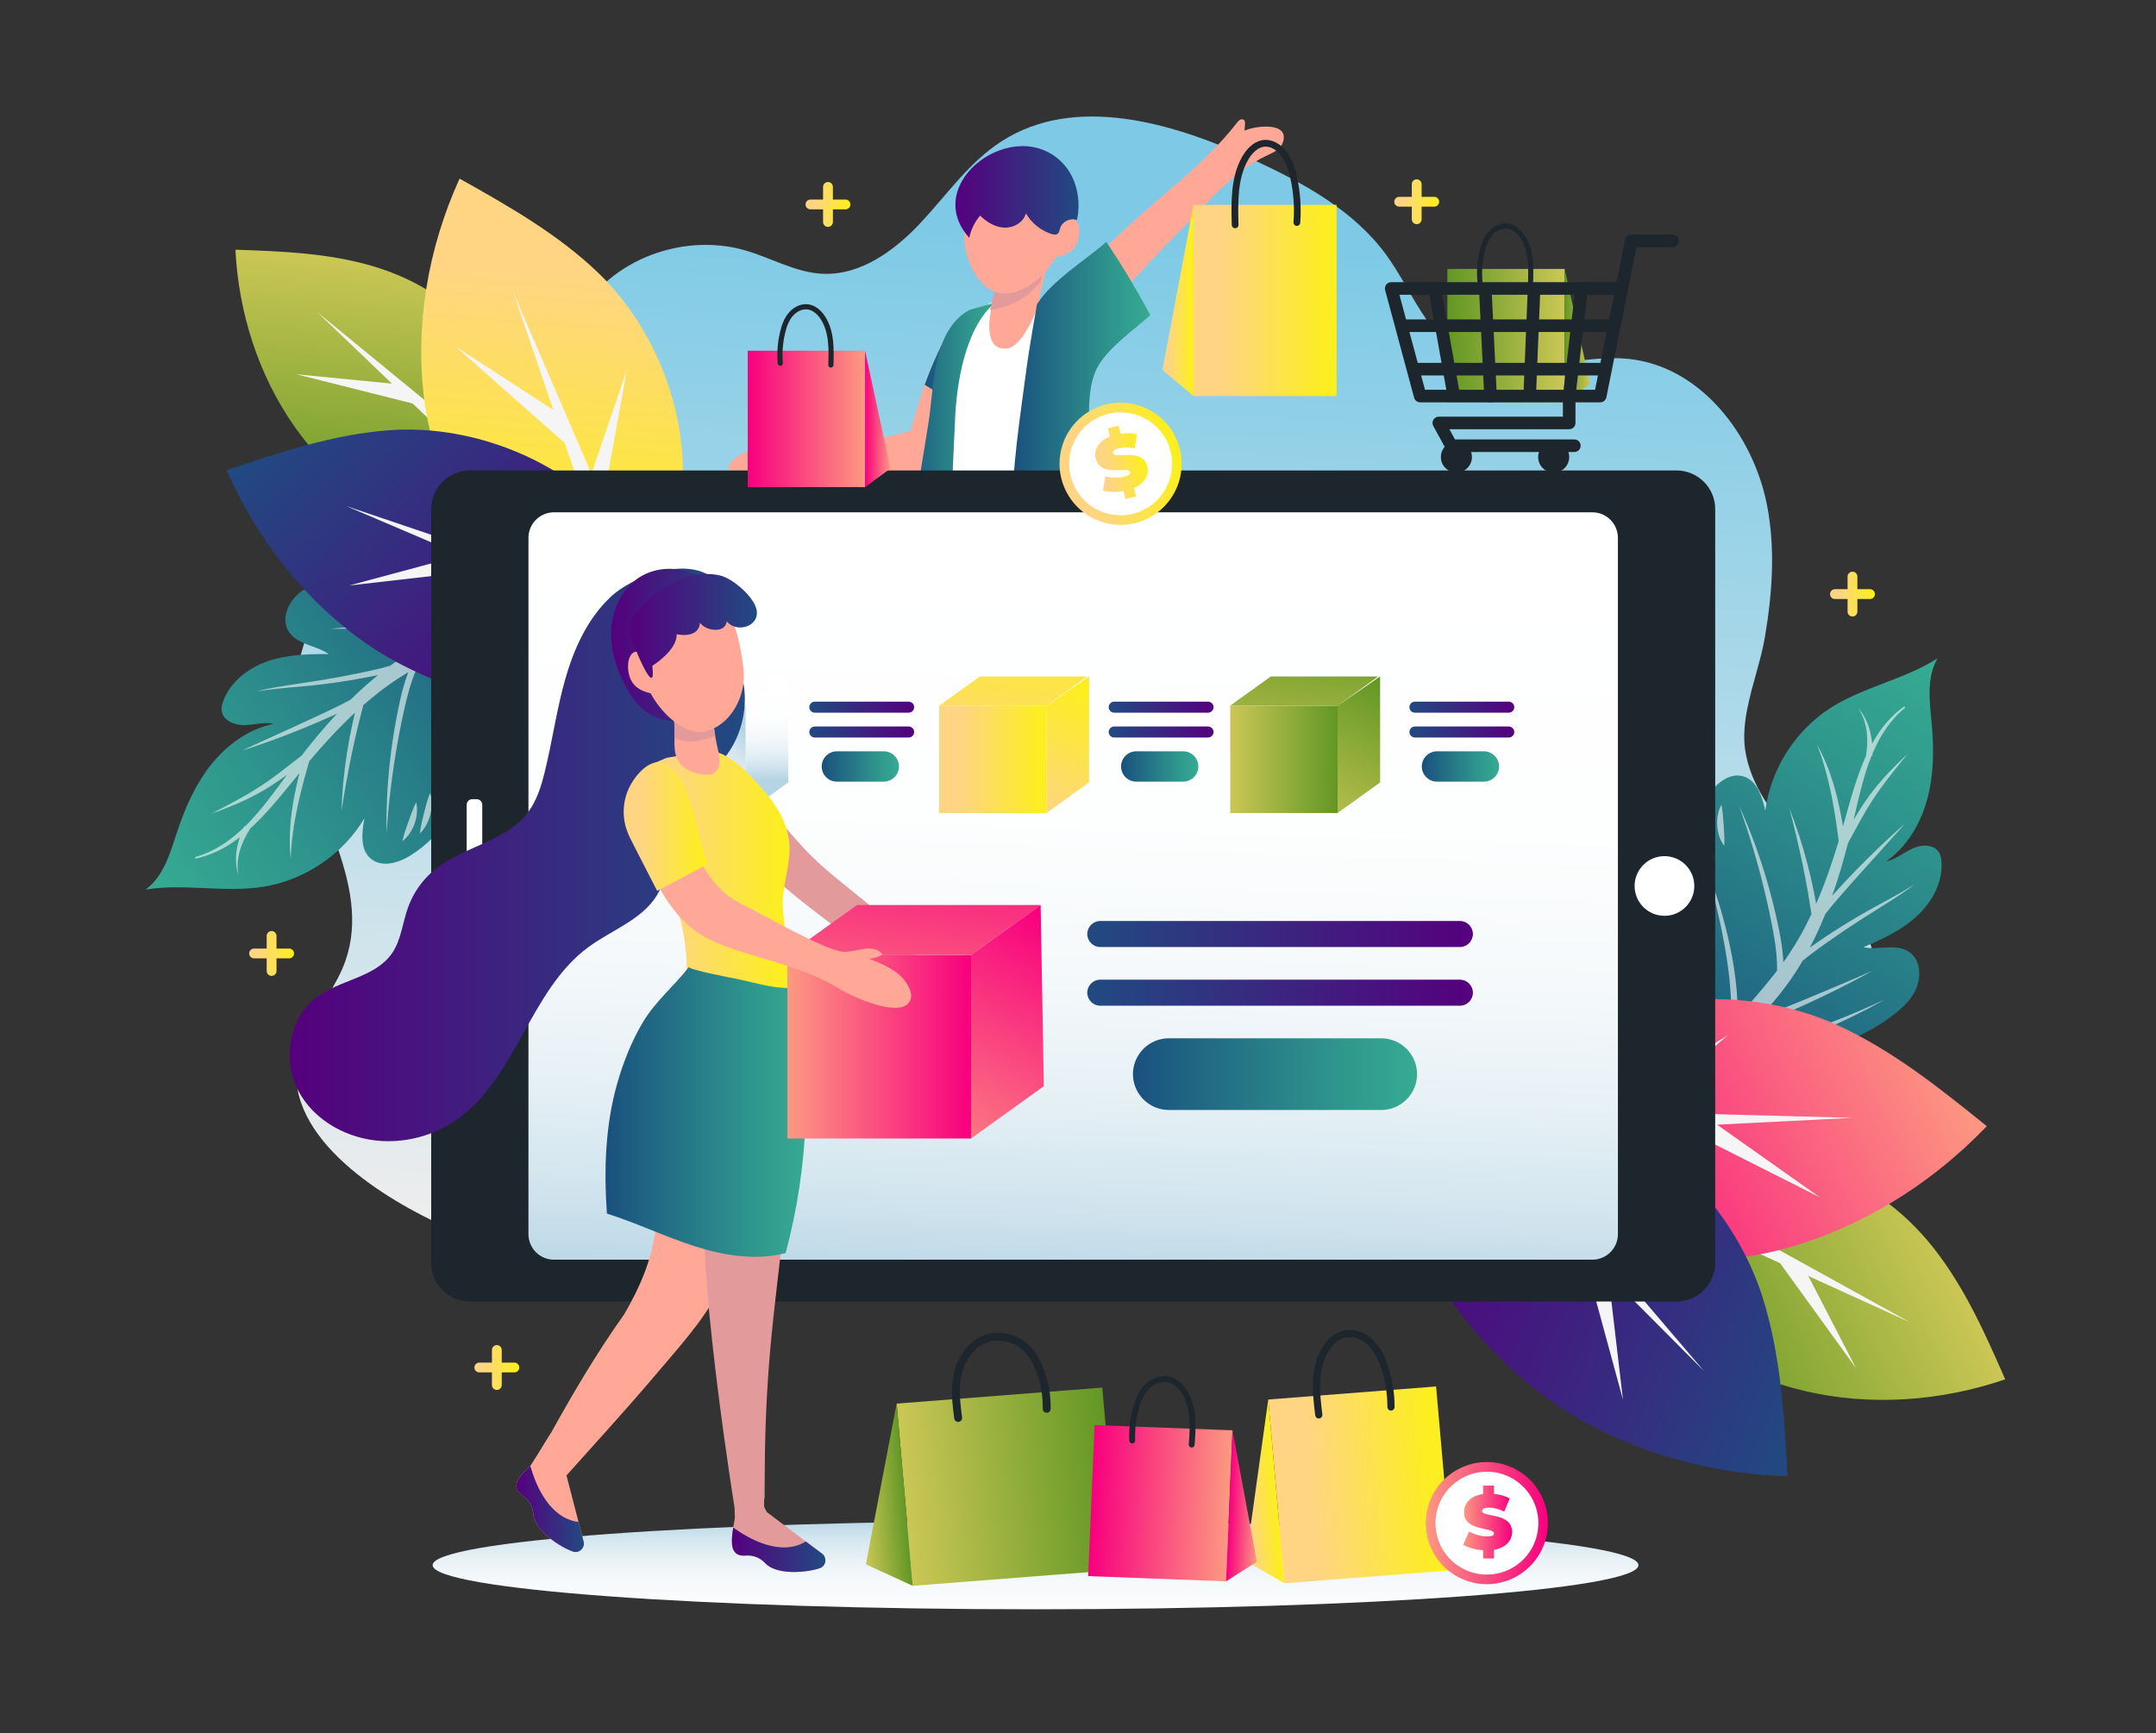 <svg width="296" height="238" viewBox="0 0 296 238" fill="none" xmlns="http://www.w3.org/2000/svg">
<rect x="0" y="0" width="296" height="238" fill="#333333" stroke="none"/>
<path d="M142.171 220.994C187.888 220.994 224.948 218.281 224.948 214.933C224.948 211.585 187.888 208.871 142.171 208.871C96.455 208.871 59.395 211.585 59.395 214.933C59.395 218.281 96.455 220.994 142.171 220.994Z" fill="url(#paint0_linear_1116_23023)"/>
<path d="M241.278 91.852C241.683 90.379 242.062 88.929 242.299 87.531C243.309 81.562 243.766 75.43 242.611 69.445C240.742 59.756 233.506 50.365 223.697 49.298C216.113 48.473 207.861 52.524 201.13 48.933C195.893 46.138 193.833 39.839 190.344 35.035C185.866 28.871 178.875 25.088 171.96 21.891C161.016 16.831 147.573 12.885 137.452 19.438C133.052 22.287 129.997 26.74 126.419 30.572C122.84 34.403 118.146 37.849 112.909 37.593C109.197 37.412 105.852 35.397 102.279 34.374C95.317 32.379 87.339 34.473 82.254 39.631C74.079 47.923 73.87 62.184 64.81 69.5C60.061 73.335 53.638 74.547 48.769 78.228C42.551 82.93 39.733 91.337 40.798 99.059C42.354 110.344 51.197 121.209 47.42 131.957C46.234 135.334 43.899 138.17 42.235 141.339C36.172 152.885 48.721 162.113 57.809 166.833C65.679 170.92 74.82 173.769 83.774 172.731C92.698 171.697 100.882 169.399 110.13 170.68C121.374 172.239 132.092 178.383 143.373 177.117C150.719 176.292 157.381 172.376 164.642 170.988C178.374 168.364 193.074 175.471 206.484 171.667C218.23 168.335 227.027 158.772 237.621 152.702C247.691 146.932 262.996 141.378 255.546 126.651C253.376 122.363 249.817 118.978 246.594 115.413C243.371 111.847 240.328 107.795 239.604 103.044C239.061 99.476 240.252 95.589 241.278 91.852Z" fill="url(#paint1_linear_1116_23023)"/>
<path d="M165.757 22.159C167.652 20.382 169.107 18.467 171.438 17.726C172.747 17.31 176.999 16.774 176.142 19.52C175.86 20.42 174.915 20.909 174.056 21.298C169.053 23.562 164.949 28.76 161.059 32.662C156.446 37.29 152.285 42.367 147.367 46.688C147.472 46.596 145.448 43.444 145.394 42.956C145.208 41.261 145.879 40.64 146.896 39.303C149.05 36.469 151.835 33.922 154.423 31.489C159.797 26.439 165.245 22.708 169.836 16.845C170.028 16.6 170.291 16.326 170.596 16.393C171.286 16.544 170.663 17.664 170.95 18.309" fill="#FFA898"/>
<path d="M137.906 45.88C137.743 48.417 136.929 50.577 135.808 52.676C135.063 54.054 134.185 55.407 133.265 56.809C132.595 57.831 131.905 58.876 131.235 59.985C130.471 61.231 129.069 63.154 127.177 64.163C126.77 64.388 126.338 64.564 125.88 64.683C125.129 64.877 124.321 64.852 123.469 64.984C121.133 65.372 100.214 64.558 100.214 64.558C99.111 63.913 103.389 59.516 108.663 62.829C111.055 62.272 119.104 60.443 120.375 60.236C121.672 60.017 123.037 59.729 124.19 59.384C124.496 59.297 124.785 59.203 125.06 59.102C125.599 56.979 126.219 54.875 126.958 52.833C127.084 52.488 127.215 52.144 127.346 51.8C127.916 50.309 128.549 48.837 129.263 47.409C130.14 45.668 131.361 44.271 133.121 43.538C134.111 43.137 135.163 42.874 136.033 42.968C136.052 42.962 136.052 42.968 136.052 42.968C136.798 43.063 137.411 43.432 137.712 44.208C137.874 44.627 137.962 45.184 137.906 45.88Z" fill="#FFA898"/>
<path d="M137.905 45.881C137.742 48.417 136.928 50.578 135.807 52.676C135.062 54.055 134.185 55.408 133.264 56.81L126.957 52.833C127.083 52.488 127.214 52.144 127.345 51.8C127.915 50.309 128.548 48.837 129.262 47.409C130.139 45.668 131.36 44.271 133.12 43.538C134.11 43.137 135.162 42.874 136.032 42.968C136.051 42.962 136.051 42.968 136.051 42.968C136.796 43.063 137.41 43.432 137.711 44.208C137.874 44.628 137.961 45.185 137.905 45.881Z" fill="url(#paint2_linear_1116_23023)"/>
<path d="M140.323 78.379C138.828 79.082 137.281 79.646 135.648 79.837C133.803 80.052 131.937 79.777 130.108 79.448C129.87 79.405 129.616 79.354 129.444 79.183C129.223 78.963 129.203 78.618 129.197 78.306C129.072 70.851 130.156 63.718 130.914 56.346C131.172 53.828 132.454 41.496 136.714 41.496L137.722 40.926L142.623 41.183L142.672 41.197C142.735 41.211 142.846 41.238 142.999 41.294C142.282 41.034 141.656 51.56 141.643 52.05C141.431 60.43 142.279 67.978 143.47 76.178C143.493 76.336 143.515 76.504 143.444 76.647C143.372 76.793 143.221 76.879 143.078 76.956C142.173 77.447 141.258 77.94 140.323 78.379Z" fill="white"/>
<path d="M130.814 80.679C128.447 80.126 126.037 79.763 123.613 79.595C125.17 72.454 126.326 65.232 127.48 58.015C128.284 52.983 127.985 45.42 133.085 42.561C133.087 42.56 135.737 41.803 135.737 41.803L136.707 41.5C132.446 44.937 131.264 52.957 131.106 58.015C131.042 60.09 129.844 80.446 131.057 80.736C130.976 80.717 130.895 80.697 130.814 80.679Z" fill="url(#paint3_linear_1116_23023)"/>
<path d="M138.195 47.861C133.212 48.231 137.606 37.207 137.606 37.207L144.257 33.844C144.333 34.101 142.618 41.184 142.618 41.184L142.667 41.197C142.931 41.26 140.633 47.679 138.195 47.861Z" fill="#FFA898"/>
<path d="M142.932 38.602C143.34 36.392 143.731 34.193 143.693 34.035L137.043 38.255C137.043 38.255 136.433 40.175 135.926 42.559C138.561 42.259 141.111 40.947 142.932 38.602Z" fill="#E29A9A"/>
<path d="M147.966 33.089C148.381 31.835 148.191 30.111 147.133 29.918C146.817 29.86 146.443 29.945 146.068 30.121C145.614 26.4 143.295 22.083 140.649 21.6C137.188 20.969 132.556 23.051 132.365 32.143C132.287 35.905 134.602 40.285 137.815 40.303C140.661 40.319 143.308 38.078 144.998 35.29C146.166 35.074 147.441 34.68 147.966 33.089Z" fill="#FFA898"/>
<path d="M133.072 32.662C133.301 31.539 133.82 30.477 134.564 29.605C135.467 30.501 136.634 31.213 137.906 31.259C139.178 31.304 140.525 30.531 140.847 29.301C141.616 30.62 142.879 31.644 144.329 32.124C144.618 32.219 144.964 32.285 145.206 32.099C145.435 31.921 145.467 31.597 145.553 31.32C145.835 30.407 146.969 29.866 147.856 30.221C148.449 27.484 147.826 24.415 145.888 22.393C139.379 15.607 126.281 25.086 133.072 32.662Z" fill="url(#paint4_linear_1116_23023)"/>
<path d="M157.617 42.699C155.864 39.449 153.953 36.286 151.891 33.223C148.962 35.778 144.45 38.497 142.365 41.782C142.365 41.782 141.26 47.999 140.875 51.004C140.06 57.351 138.935 64.047 139.029 70.464C139.075 73.611 139.309 76.816 140.475 79.738C140.682 80.255 140.95 80.797 141.446 81.049C141.86 81.259 142.351 81.224 142.812 81.174C146.491 80.782 149.338 79.222 152.759 78.368C151.993 78.559 149.54 60.616 149.523 58.92C149.495 56.034 149.366 52.495 150.895 50.048C152.468 47.531 155.722 45.252 157.929 43.282C157.825 43.087 157.721 42.893 157.617 42.699Z" fill="url(#paint5_linear_1116_23023)"/>
<path d="M225.233 150.183C225.233 150.183 249.319 146.975 259.081 140.004C260.435 139.038 261.77 137.981 262.659 136.576C263.817 134.744 263.909 131.945 262.116 130.728C260.349 129.527 257.934 130.495 255.839 130.077C258.434 128.975 261.039 127.758 263.119 125.856C265.199 123.954 266.712 121.246 266.558 118.431C266.53 117.937 266.446 117.429 266.176 117.014C265.447 115.896 263.752 115.964 262.543 116.531C261.335 117.098 260.273 118.03 258.962 118.283C261.792 116.295 263.664 113.141 264.58 109.807C265.496 106.472 265.523 102.952 265.214 99.508C264.937 96.421 264.445 93.084 266.006 90.406C261.436 93.331 255.83 94.305 251.269 97.244C246.447 100.352 243.097 105.649 242.357 111.338C241.931 109.398 241.2 107.119 239.284 106.593C237.446 106.088 235.658 107.565 234.567 109.129C231.536 113.474 230.961 119.049 230.942 124.347C230.247 122.559 229.127 120.46 227.209 120.448C225.463 120.438 224.285 122.225 223.7 123.87C222.153 128.231 225.233 150.183 225.233 150.183Z" fill="url(#paint6_linear_1116_23023)"/>
<g opacity="0.6">
<path d="M225.289 150.28C226.77 149.8 228.219 149.212 229.63 148.534L230.165 148.384C232.634 147.691 235.076 146.942 237.508 146.146C239.941 145.357 242.356 144.515 244.754 143.623C247.146 142.714 249.529 141.78 251.864 140.733C252.454 140.485 253.028 140.2 253.608 139.93C254.187 139.659 254.765 139.384 255.333 139.089C255.901 138.795 256.479 138.521 257.038 138.211L258.709 137.27C256.403 138.372 254.053 139.362 251.678 140.286C249.306 141.216 246.905 142.075 244.498 142.911C242.094 143.757 239.666 144.535 237.241 145.32C235.895 145.744 234.544 146.164 233.193 146.577C235.508 145.139 237.684 143.457 239.672 141.588C239.764 141.501 239.855 141.412 239.947 141.325C240.962 140.923 241.974 140.517 242.977 140.089C244.575 139.415 246.166 138.725 247.742 138.001C249.322 137.288 250.885 136.535 252.436 135.762C253.982 134.978 255.522 134.182 257.032 133.329C255.438 134.012 253.864 134.729 252.263 135.387C250.67 136.064 249.074 136.728 247.475 137.386L242.667 139.329C242.274 139.482 241.881 139.638 241.487 139.793C242.858 138.362 244.136 136.844 245.312 135.257C246.098 134.192 246.815 133.081 247.479 131.942C247.814 131.661 248.158 131.387 248.507 131.121C250.033 129.97 251.616 128.867 253.204 127.786C254.799 126.712 256.417 125.674 258.058 124.661C259.687 123.629 261.343 122.619 262.869 121.433C261.234 122.46 259.548 123.387 257.846 124.299C256.151 125.222 254.471 126.187 252.834 127.218C251.352 128.141 249.905 129.111 248.479 130.126C248.866 129.384 249.235 128.634 249.583 127.878C249.943 127.096 250.28 126.305 250.601 125.51C251.185 124.757 251.811 124.016 252.44 123.29C253.424 122.147 254.43 121.02 255.439 119.894L261.513 113.139C260.358 114.124 259.257 115.167 258.147 116.202C257.05 117.249 255.972 118.316 254.912 119.401C253.853 120.488 252.811 121.592 251.796 122.725C251.711 122.821 251.63 122.921 251.544 123.017C252.387 120.637 253.089 118.217 253.711 115.786L255.227 113.011C255.841 111.88 256.495 110.78 257.196 109.708C257.9 108.638 258.658 107.599 259.453 106.584C260.231 105.553 261.071 104.57 261.881 103.555C260.919 104.427 260.011 105.353 259.111 106.293C258.228 107.247 257.384 108.246 256.613 109.303C255.837 110.354 255.147 111.467 254.488 112.586C254.543 112.347 254.599 112.108 254.653 111.869C255.272 109.167 255.884 106.473 256.898 103.922C256.917 103.872 256.94 103.824 256.96 103.775L257.076 103.786V103.499C258.07 101.117 259.484 98.876 261.513 97.229C261.558 97.192 261.569 97.125 261.534 97.078C261.498 97.028 261.429 97.016 261.379 97.052C260.238 97.868 259.233 98.876 258.384 100.001C257.877 100.675 257.431 101.391 257.025 102.128C257.022 102.095 257.021 102.061 257.017 102.028C256.953 101.446 256.862 100.867 256.705 100.304C256.55 99.742 256.35 99.193 256.084 98.679C255.816 98.169 255.498 97.677 255.082 97.284C255.443 97.726 255.687 98.244 255.881 98.768C256.071 99.296 256.192 99.844 256.27 100.394C256.349 100.944 256.363 101.501 256.351 102.053C256.346 102.33 256.316 102.606 256.299 102.881L256.192 103.703L256.229 103.706C255.069 106.251 254.298 108.937 253.553 111.59C253.382 112.221 253.207 112.851 253.029 113.48C252.978 113.171 252.925 112.863 252.867 112.556C252.648 111.363 252.404 110.174 252.091 109C251.788 107.824 251.423 106.663 250.992 105.528C250.544 104.4 250.058 103.285 249.452 102.239C249.884 103.367 250.282 104.501 250.593 105.66C250.921 106.814 251.19 107.98 251.432 109.153C251.664 110.327 251.875 111.506 252.052 112.691C252.188 113.621 252.321 114.551 252.443 115.484C251.558 118.426 250.559 121.321 249.341 124.106C249.249 123.584 249.153 123.063 249.045 122.544C248.782 121.234 248.486 119.929 248.146 118.638C247.814 117.344 247.436 116.062 247.025 114.792C246.599 113.527 246.17 112.264 245.665 111.029C245.993 112.322 246.339 113.606 246.633 114.903C246.942 116.195 247.226 117.492 247.5 118.789C247.765 120.089 248.017 121.389 248.244 122.695C248.402 123.638 248.554 124.582 248.696 125.527C248.45 126.048 248.199 126.564 247.935 127.076C247.03 128.849 245.99 130.539 244.84 132.14C244.784 130.96 244.628 129.79 244.429 128.643C244.04 126.572 243.573 124.532 243.022 122.506C242.477 120.482 241.847 118.482 241.146 116.508C240.423 114.543 239.662 112.593 238.784 110.694C239.468 112.67 240.143 114.644 240.72 116.648C241.317 118.645 241.855 120.657 242.336 122.681C242.809 124.705 243.252 126.745 243.589 128.787C243.843 130.285 244.008 131.798 243.978 133.294C243.826 133.491 243.675 133.687 243.519 133.88C241.937 135.866 240.289 137.788 238.551 139.624C238.577 138.341 238.518 137.059 238.412 135.787C238.233 133.841 237.927 131.913 237.527 130.009C237.129 128.104 236.639 126.224 236.082 124.364C235.505 122.511 234.898 120.669 234.19 118.865C234.7 120.735 235.216 122.598 235.645 124.482C236.093 126.36 236.494 128.248 236.825 130.143C237.153 132.04 237.422 133.945 237.561 135.857C237.686 137.433 237.711 139.014 237.623 140.582C235.889 142.339 234.036 143.973 232.082 145.501C231.626 145.844 231.166 146.184 230.703 146.521C230.867 145.154 230.927 143.78 230.929 142.411C230.934 140.53 230.79 138.657 230.582 136.797C230.363 134.938 230.073 133.089 229.7 131.26C229.326 129.43 228.912 127.61 228.413 125.813C228.749 127.647 229.078 129.48 229.334 131.323C229.59 133.165 229.816 135.009 229.959 136.858C230.113 138.706 230.177 140.559 230.148 142.405C230.118 144.019 229.986 145.628 229.735 147.21C229.403 147.44 229.07 147.668 228.731 147.889C227.581 148.647 226.398 149.366 225.2 150.078C225.156 150.104 225.133 150.158 225.15 150.209C225.167 150.267 225.23 150.299 225.289 150.28Z" fill="white"/>
<path d="M226.566 131.906C226.7 132.479 226.872 133.047 227.144 133.595C227.238 132.992 227.259 132.406 227.255 131.824C227.25 131.242 227.226 130.665 227.178 130.091C227.13 129.517 227.06 128.947 226.984 128.377C226.909 127.804 226.814 127.239 226.706 126.641C226.447 127.198 226.348 127.801 226.293 128.391C226.24 128.985 226.242 129.577 226.292 130.164C226.337 130.75 226.432 131.332 226.566 131.906Z" fill="white"/>
<path d="M226.175 132.288C226.069 131.742 225.932 131.203 225.768 130.667C225.605 130.131 225.416 129.599 225.144 129.078C225.053 129.659 225.053 130.227 225.088 130.79C225.123 131.352 225.194 131.91 225.303 132.46C225.409 133.011 225.556 133.553 225.737 134.087C225.917 134.621 226.133 135.147 226.438 135.649C226.494 135.064 226.467 134.499 226.415 133.942C226.362 133.384 226.285 132.832 226.175 132.288Z" fill="white"/>
<path d="M236.042 114.845C236.201 115.314 236.411 115.767 236.733 116.166C236.767 115.657 236.746 115.185 236.729 114.716C236.708 114.25 236.68 113.792 236.648 113.334L236.538 111.953C236.49 111.487 236.448 111.016 236.344 110.516C236.082 110.955 235.936 111.433 235.842 111.919C235.752 112.405 235.727 112.902 235.76 113.394C235.794 113.887 235.887 114.375 236.042 114.845Z" fill="white"/>
<path d="M235.154 115.265C235.078 114.805 234.997 114.346 234.905 113.88C234.808 113.414 234.714 112.944 234.554 112.453C234.343 112.926 234.252 113.421 234.209 113.919C234.171 114.417 234.196 114.918 234.276 115.41C234.356 115.901 234.494 116.384 234.689 116.844C234.889 117.301 235.135 117.741 235.487 118.122C235.482 117.605 235.421 117.129 235.363 116.657C235.301 116.187 235.231 115.726 235.154 115.265Z" fill="white"/>
</g>
<path d="M248.674 160.539C255.427 161.645 261.282 166.06 265.51 171.44C269.738 176.819 272.554 183.149 275.297 189.417C266.492 192.427 256.852 193.138 247.79 191.024C238.728 188.909 230.294 183.914 224.411 176.704C222.771 174.693 221.279 171.919 222.505 169.633C224.451 166.007 230.813 167.629 233.215 164.288" fill="url(#paint7_linear_1116_23023)"/>
<path d="M223.96 160.453L262.23 181.586L218.793 161.806" fill="#F5F5F5"/>
<path d="M247.619 173.98L254.808 187.873L243.059 171.625L247.619 173.98Z" fill="#F5F5F5"/>
<path d="M236.633 168.179L254.014 166.781L239.524 170.182L236.633 168.179Z" fill="#F5F5F5"/>
<path d="M229.938 165.195L234.27 180.231L233.004 166.364L229.938 165.195Z" fill="#F5F5F5"/>
<path d="M244.049 171.72C230.888 175.06 199.768 174.546 207.181 152.513C208.914 147.359 213.163 143.301 218.064 140.945C228.457 135.949 241.83 136.036 252.208 140.756C259.759 144.19 266.319 149.435 272.768 154.654C264.966 162.804 254.983 168.944 244.049 171.72Z" fill="url(#paint8_linear_1116_23023)"/>
<path d="M201.347 152.09L254.331 153.506L196.539 156.427" fill="#F5F5F5"/>
<path d="M234.356 153.465L249.84 164.415L228.133 153.472L234.356 153.465Z" fill="#F5F5F5"/>
<path d="M219.293 153.343L237.227 142.148L223.523 153.889L219.293 153.343Z" fill="#F5F5F5"/>
<path d="M210.422 153.87L223.469 167.642L214.375 153.418L210.422 153.87Z" fill="#F5F5F5"/>
<path d="M213.509 192.79C202.224 185.24 181.793 161.76 203.13 152.535C208.122 150.377 213.98 150.821 219.009 152.889C229.674 157.275 238.553 167.275 241.985 178.148C244.482 186.059 244.971 194.444 245.403 202.728C234.127 202.378 222.886 199.063 213.509 192.79Z" fill="url(#paint9_linear_1116_23023)"/>
<path d="M199.546 147.923L233.928 188.262L193.105 147.25" fill="#F5F5F5"/>
<path d="M220.605 173.38L222.82 192.215L216.438 168.758L220.605 173.38Z" fill="#F5F5F5"/>
<path d="M210.621 162.109L230.938 167.955L213.044 165.618L210.621 162.109Z" fill="#F5F5F5"/>
<path d="M204.294 155.863L202.781 174.773L207.274 158.5L204.294 155.863Z" fill="#F5F5F5"/>
<path d="M81.218 83.581C81.218 83.581 57.85 76.924 46.118 79.426C44.492 79.772 42.845 80.209 41.471 81.144C39.678 82.362 38.479 84.893 39.639 86.725C40.781 88.529 43.382 88.605 45.136 89.823C42.317 89.799 39.444 89.878 36.777 90.793C34.111 91.709 31.644 93.589 30.665 96.233C30.493 96.697 30.367 97.196 30.45 97.684C30.672 99 32.255 99.613 33.589 99.575C34.923 99.537 36.269 99.106 37.572 99.396C34.184 100.091 31.21 102.237 29.041 104.93C26.871 107.623 25.443 110.841 24.354 114.123C23.378 117.065 22.499 120.321 20 122.155C25.357 121.295 30.887 122.636 36.242 121.758C41.903 120.829 47.086 117.306 50.032 112.383C49.65 114.333 49.412 116.714 50.959 117.96C52.444 119.156 54.673 118.513 56.297 117.514C60.808 114.737 63.557 109.853 65.686 105.001C65.61 106.917 65.801 109.289 67.555 110.064C69.153 110.769 70.946 109.601 72.138 108.324C75.295 104.942 81.218 83.581 81.218 83.581Z" fill="url(#paint10_linear_1116_23023)"/>
<g opacity="0.6">
<path d="M81.219 83.455C79.669 83.304 78.105 83.267 76.541 83.326L75.99 83.251C73.45 82.902 70.912 82.616 68.364 82.376C65.818 82.13 63.267 81.94 60.713 81.802C58.157 81.683 55.599 81.589 53.039 81.619C52.4 81.61 51.76 81.643 51.12 81.66C50.481 81.677 49.842 81.7 49.203 81.744C48.565 81.787 47.926 81.807 47.289 81.87L45.382 82.066C47.936 81.974 50.486 82.003 53.032 82.103C55.58 82.195 58.123 82.364 60.664 82.557C63.206 82.739 65.742 82.993 68.279 83.24C69.684 83.387 71.089 83.54 72.493 83.701C69.796 84.096 67.13 84.772 64.562 85.695C64.442 85.737 64.324 85.783 64.204 85.826C63.114 85.79 62.024 85.759 60.933 85.752C59.199 85.733 57.465 85.732 55.732 85.768C53.998 85.792 52.265 85.86 50.534 85.951C48.803 86.055 47.073 86.171 45.349 86.351C47.083 86.36 48.813 86.331 50.543 86.364C52.273 86.378 54.002 86.405 55.731 86.438L60.915 86.573C61.337 86.588 61.759 86.603 62.182 86.617C60.355 87.383 58.578 88.266 56.867 89.252C55.721 89.917 54.621 90.65 53.558 91.43C53.139 91.554 52.714 91.668 52.288 91.773C50.429 92.221 48.538 92.601 46.651 92.959C44.76 93.308 42.862 93.615 40.953 93.889C39.048 94.187 37.126 94.453 35.254 94.933C37.163 94.644 39.078 94.465 41.002 94.307C42.925 94.136 44.851 93.921 46.763 93.628C48.49 93.372 50.204 93.059 51.917 92.696C51.266 93.222 50.629 93.763 50.008 94.318C49.366 94.892 48.742 95.483 48.131 96.084C47.295 96.542 46.425 96.972 45.559 97.388C44.201 98.044 42.829 98.676 41.455 99.307L33.192 103.082C34.644 102.639 36.069 102.12 37.499 101.614C38.923 101.091 40.336 100.542 41.741 99.968C43.145 99.394 44.541 98.797 45.924 98.162C46.04 98.108 46.155 98.049 46.271 97.994C44.55 99.842 42.941 101.781 41.401 103.763L38.906 105.704C37.891 106.496 36.853 107.244 35.783 107.949C34.712 108.65 33.602 109.3 32.468 109.915C31.344 110.549 30.182 111.117 29.034 111.725C30.264 111.309 31.466 110.821 32.666 110.318C33.857 109.794 35.028 109.215 36.156 108.553C37.287 107.898 38.363 107.153 39.414 106.389C39.268 106.586 39.122 106.784 38.977 106.981C37.332 109.213 35.697 111.44 33.751 113.375C33.713 113.413 33.674 113.448 33.636 113.486L33.534 113.429L33.42 113.692C31.558 115.48 29.369 116.972 26.851 117.674C26.795 117.69 26.759 117.747 26.772 117.805C26.785 117.865 26.844 117.903 26.904 117.89C28.274 117.597 29.599 117.073 30.826 116.379C31.558 115.963 32.253 115.485 32.919 114.971C32.909 115.002 32.897 115.033 32.887 115.065C32.714 115.625 32.567 116.192 32.486 116.771C32.405 117.348 32.369 117.931 32.407 118.509C32.451 119.084 32.546 119.662 32.771 120.187C32.616 119.638 32.599 119.067 32.63 118.509C32.666 117.949 32.772 117.398 32.921 116.863C33.068 116.326 33.278 115.81 33.508 115.308C33.623 115.057 33.761 114.815 33.886 114.57L34.312 113.859L34.279 113.841C36.357 111.97 38.135 109.814 39.875 107.677C40.284 107.167 40.695 106.658 41.11 106.152C41.033 106.455 40.96 106.759 40.889 107.064C40.615 108.245 40.365 109.433 40.184 110.635C39.993 111.834 39.866 113.044 39.809 114.257C39.77 115.471 39.771 116.686 39.91 117.888C39.964 116.68 40.05 115.482 40.227 114.295C40.386 113.107 40.604 111.929 40.85 110.757C41.104 109.588 41.382 108.423 41.691 107.265C41.936 106.358 42.186 105.452 42.445 104.547C44.43 102.203 46.5 99.946 48.727 97.876C48.603 98.392 48.484 98.909 48.376 99.427C48.094 100.734 47.847 102.048 47.643 103.368C47.432 104.687 47.268 106.014 47.139 107.342C47.025 108.672 46.916 110.002 46.887 111.335C47.102 110.019 47.296 108.704 47.543 107.397C47.775 106.089 48.031 104.787 48.297 103.488C48.572 102.19 48.859 100.896 49.171 99.609C49.402 98.681 49.639 97.754 49.885 96.83C50.317 96.451 50.754 96.077 51.199 95.714C52.736 94.448 54.363 93.313 56.056 92.303C55.637 93.407 55.313 94.543 55.039 95.674C54.571 97.728 54.186 99.786 53.884 101.862C53.578 103.937 53.359 106.022 53.215 108.112C53.094 110.202 53.016 112.295 53.064 114.385C53.224 112.301 53.391 110.221 53.661 108.154C53.909 106.085 54.218 104.025 54.583 101.977C54.957 99.932 55.363 97.885 55.868 95.877C56.232 94.401 56.684 92.949 57.307 91.589C57.525 91.469 57.742 91.349 57.962 91.234C60.205 90.044 62.481 88.937 64.807 87.946C64.273 89.113 63.816 90.312 63.406 91.521C62.794 93.377 62.306 95.267 61.914 97.173C61.521 99.078 61.22 100.999 60.99 102.926C60.781 104.855 60.603 106.787 60.534 108.724C60.812 106.806 61.081 104.891 61.438 102.993C61.775 101.091 62.16 99.201 62.612 97.329C63.067 95.46 63.579 93.605 64.215 91.796C64.728 90.3 65.335 88.841 66.041 87.438C68.331 86.517 70.682 85.757 73.083 85.135C73.638 85.002 74.196 84.873 74.754 84.749C74.059 85.937 73.456 87.174 72.91 88.428C72.155 90.151 71.54 91.926 70.99 93.715C70.45 95.507 69.979 97.318 69.592 99.145C69.206 100.973 68.86 102.807 68.602 104.654C69.025 102.838 69.453 101.026 69.953 99.234C70.453 97.443 70.98 95.661 71.586 93.908C72.182 92.152 72.861 90.427 73.624 88.746C74.295 87.278 75.057 85.855 75.918 84.504C76.314 84.424 76.71 84.349 77.109 84.281C78.466 84.044 79.837 83.856 81.221 83.681C81.271 83.674 81.313 83.633 81.318 83.581C81.325 83.516 81.28 83.461 81.219 83.455Z" fill="white"/>
<path d="M72.727 99.799C72.832 99.22 72.901 98.63 72.87 98.019C72.543 98.535 72.29 99.065 72.062 99.6C71.835 100.136 71.626 100.674 71.443 101.219C71.257 101.764 71.094 102.315 70.936 102.869C70.777 103.424 70.64 103.98 70.5 104.572C70.959 104.164 71.29 103.65 71.576 103.131C71.862 102.608 72.096 102.063 72.284 101.506C72.476 100.95 72.621 100.379 72.727 99.799Z" fill="white"/>
<path d="M73.237 99.606C73.118 100.149 73.029 100.698 72.965 101.254C72.901 101.811 72.862 102.375 72.904 102.96C73.219 102.464 73.445 101.943 73.637 101.413C73.829 100.883 73.987 100.344 74.106 99.796C74.228 99.249 74.309 98.693 74.357 98.131C74.404 97.569 74.416 97.001 74.336 96.418C74.052 96.933 73.85 97.461 73.677 97.993C73.503 98.526 73.354 99.062 73.237 99.606Z" fill="white"/>
<path d="M57.235 111.671C57.275 111.177 57.263 110.678 57.128 110.184C56.893 110.637 56.724 111.079 56.553 111.515C56.386 111.951 56.23 112.383 56.076 112.816L55.626 114.126C55.484 114.573 55.336 115.022 55.23 115.521C55.646 115.223 55.97 114.842 56.251 114.435C56.526 114.025 56.748 113.578 56.914 113.114C57.08 112.649 57.189 112.163 57.235 111.671Z" fill="white"/>
<path d="M58.215 111.632C58.101 112.084 57.993 112.538 57.891 113.001C57.795 113.467 57.693 113.936 57.645 114.45C58.026 114.1 58.307 113.681 58.545 113.243C58.778 112.801 58.955 112.332 59.077 111.849C59.199 111.366 59.266 110.868 59.27 110.369C59.269 109.869 59.219 109.368 59.047 108.879C58.846 109.355 58.712 109.815 58.577 110.272C58.447 110.728 58.328 111.179 58.215 111.632Z" fill="white"/>
</g>
<path d="M66.307 47.283C63.037 41.853 57.228 38.332 51.148 36.541C45.068 34.75 38.655 34.501 32.32 34.293C32.754 42.902 35.453 51.44 40.383 58.511C45.314 65.581 52.508 71.123 60.73 73.709C63.023 74.43 65.923 74.76 67.468 72.92C69.92 70.001 66.34 65.085 68.389 61.871" fill="url(#paint11_linear_1116_23023)"/>
<path d="M74.865 68.521L43.543 42.852L75.475 73.431" fill="#F5F5F5"/>
<path d="M55.108 52.809L40.688 51.395L58.7 55.924L55.108 52.809Z" fill="#F5F5F5"/>
<path d="M63.871 60.27L59.105 44.836L61.155 58.471L63.871 60.27Z" fill="#F5F5F5"/>
<path d="M68.732 65.007L54.309 66.442L66.673 62.77L68.732 65.007Z" fill="#F5F5F5"/>
<path d="M58.274 55.099C59.919 67.569 71.046 94.167 87.457 80.225C91.296 76.963 93.329 71.916 93.673 66.89C94.403 56.233 89.737 44.757 82.112 37.449C76.564 32.131 69.799 28.288 63.095 24.531C58.763 34.042 56.907 44.739 58.274 55.099Z" fill="url(#paint12_linear_1116_23023)"/>
<path d="M89.821 85.099L70.41 40L87.74 90.725" fill="#F5F5F5"/>
<path d="M77.311 57.168L62.574 47.605L79.442 62.525L77.311 57.168Z" fill="#F5F5F5"/>
<path d="M82.581 70.086L86.055 50.812L80.66 66.634L82.581 70.086Z" fill="#F5F5F5"/>
<path d="M85.172 77.899L68.844 71.402L84.203 74.342L85.172 77.899Z" fill="#F5F5F5"/>
<path d="M50.627 88.608C60.997 95.725 88.214 105.241 88.823 83.716C88.966 78.68 86.573 73.793 83.066 70.176C75.631 62.506 63.979 58.3 53.446 59.081C45.783 59.649 38.401 62.107 31.125 64.58C35.298 74.162 42.01 82.695 50.627 88.608Z" fill="url(#paint13_linear_1116_23023)"/>
<path d="M94.026 85.215L47.516 69.484L96.817 90.525" fill="#F5F5F5"/>
<path d="M64.891 75.844L47.926 80.405L70.299 77.842L64.891 75.844Z" fill="#F5F5F5"/>
<path d="M78.021 80.559L66.016 65.086L74.17 79.678L78.021 80.559Z" fill="#F5F5F5"/>
<path d="M85.562 83.857L69.812 91.652L82.27 82.199L85.562 83.857Z" fill="#F5F5F5"/>
<path d="M59.199 173.431V69.906C59.199 66.99 61.584 64.606 64.499 64.606H230.181C233.097 64.606 235.482 66.99 235.482 69.906V173.431C235.482 176.346 233.097 178.731 230.181 178.731H64.499C61.584 178.731 59.199 176.346 59.199 173.431Z" fill="#1D262D"/>
<path d="M72.551 169.487V73.85C72.551 71.926 74.125 70.352 76.05 70.352H218.626C220.551 70.352 222.125 71.926 222.125 73.85V169.486C222.125 171.411 220.55 172.985 218.626 172.985H76.05C74.125 172.986 72.551 171.411 72.551 169.487Z" fill="url(#paint14_linear_1116_23023)"/>
<path d="M232.613 121.668C232.613 123.931 230.779 125.765 228.515 125.765C226.252 125.765 224.418 123.931 224.418 121.668C224.418 119.405 226.252 117.57 228.515 117.57C230.779 117.57 232.613 119.405 232.613 121.668Z" fill="white"/>
<path d="M65.441 133.591H64.839C64.416 133.591 64.07 133.244 64.07 132.822V110.515C64.07 110.092 64.416 109.746 64.839 109.746H65.441C65.864 109.746 66.21 110.092 66.21 110.515V132.822C66.21 133.244 65.864 133.591 65.441 133.591Z" fill="white"/>
<path d="M102.389 96.902H87.644V111.647H102.389V96.902Z" fill="url(#paint15_linear_1116_23023)"/>
<path d="M102.39 96.902H87.644L93.232 92.894H107.977L102.39 96.902Z" fill="url(#paint16_linear_1116_23023)"/>
<path d="M102.387 96.902V111.647L108.228 107.446V92.894L102.387 96.902Z" fill="url(#paint17_linear_1116_23023)"/>
<path d="M143.682 96.902H128.938V111.647H143.682V96.902Z" fill="url(#paint18_linear_1116_23023)"/>
<path d="M143.682 96.902H128.938L134.525 92.894H149.27L143.682 96.902Z" fill="url(#paint19_linear_1116_23023)"/>
<path d="M143.68 96.902V111.647L149.521 107.446V92.894L143.68 96.902Z" fill="url(#paint20_linear_1116_23023)"/>
<path d="M183.639 96.902H168.895V111.647H183.639V96.902Z" fill="url(#paint21_linear_1116_23023)"/>
<path d="M183.64 96.902H168.895L174.482 92.894H189.227L183.64 96.902Z" fill="url(#paint22_linear_1116_23023)"/>
<path d="M183.637 96.902V111.647L189.478 107.446V92.894L183.637 96.902Z" fill="url(#paint23_linear_1116_23023)"/>
<path d="M124.748 97.871H111.867C111.45 97.871 111.109 97.529 111.109 97.113C111.109 96.696 111.45 96.356 111.867 96.356H124.748C125.164 96.356 125.505 96.696 125.505 97.113C125.506 97.529 125.165 97.871 124.748 97.871Z" fill="url(#paint24_linear_1116_23023)"/>
<path d="M124.748 101.281H111.867C111.45 101.281 111.109 100.94 111.109 100.523C111.109 100.107 111.45 99.766 111.867 99.766H124.748C125.164 99.766 125.505 100.107 125.505 100.523C125.506 100.94 125.165 101.281 124.748 101.281Z" fill="url(#paint25_linear_1116_23023)"/>
<path d="M121.336 107.34H114.896C113.75 107.34 112.812 106.402 112.812 105.256C112.812 104.11 113.75 103.172 114.896 103.172H121.336C122.483 103.172 123.42 104.11 123.42 105.256C123.42 106.402 122.482 107.34 121.336 107.34Z" fill="url(#paint26_linear_1116_23023)"/>
<path d="M200.425 130.053H151.063C150.079 130.053 149.273 129.247 149.273 128.263C149.273 127.278 150.079 126.473 151.063 126.473H200.425C201.41 126.473 202.215 127.278 202.215 128.263C202.215 129.247 201.41 130.053 200.425 130.053Z" fill="url(#paint27_linear_1116_23023)"/>
<path d="M200.425 138.111H151.063C150.079 138.111 149.273 137.306 149.273 136.321C149.273 135.336 150.079 134.531 151.063 134.531H200.425C201.41 134.531 202.215 135.337 202.215 136.321C202.215 137.306 201.41 138.111 200.425 138.111Z" fill="url(#paint28_linear_1116_23023)"/>
<path d="M189.63 152.428H160.466C157.758 152.428 155.543 150.213 155.543 147.505C155.543 144.797 157.758 142.582 160.466 142.582H189.63C192.338 142.582 194.553 144.797 194.553 147.505C194.553 150.213 192.338 152.428 189.63 152.428Z" fill="url(#paint29_linear_1116_23023)"/>
<path d="M165.849 97.871H152.968C152.552 97.871 152.211 97.529 152.211 97.113C152.211 96.696 152.552 96.356 152.968 96.356H165.849C166.266 96.356 166.607 96.696 166.607 97.113C166.607 97.529 166.266 97.871 165.849 97.871Z" fill="url(#paint30_linear_1116_23023)"/>
<path d="M165.849 101.281H152.968C152.552 101.281 152.211 100.94 152.211 100.523C152.211 100.107 152.552 99.766 152.968 99.766H165.849C166.266 99.766 166.607 100.107 166.607 100.523C166.607 100.94 166.266 101.281 165.849 101.281Z" fill="url(#paint31_linear_1116_23023)"/>
<path d="M162.438 107.34H155.998C154.852 107.34 153.914 106.402 153.914 105.256C153.914 104.11 154.852 103.172 155.998 103.172H162.438C163.584 103.172 164.522 104.11 164.522 105.256C164.522 106.402 163.584 107.34 162.438 107.34Z" fill="url(#paint32_linear_1116_23023)"/>
<path d="M207.138 97.871H194.257C193.841 97.871 193.5 97.529 193.5 97.113C193.5 96.696 193.841 96.356 194.257 96.356H207.138C207.555 96.356 207.896 96.696 207.896 97.113C207.896 97.529 207.555 97.871 207.138 97.871Z" fill="url(#paint33_linear_1116_23023)"/>
<path d="M207.138 101.281H194.257C193.841 101.281 193.5 100.94 193.5 100.523C193.5 100.107 193.841 99.766 194.257 99.766H207.138C207.555 99.766 207.896 100.107 207.896 100.523C207.896 100.94 207.555 101.281 207.138 101.281Z" fill="url(#paint34_linear_1116_23023)"/>
<path d="M203.727 107.34H197.287C196.141 107.34 195.203 106.402 195.203 105.256C195.203 104.11 196.141 103.172 197.287 103.172H203.727C204.873 103.172 205.811 104.11 205.811 105.256C205.81 106.402 204.873 107.34 203.727 107.34Z" fill="url(#paint35_linear_1116_23023)"/>
<path d="M101.439 159.088C101.471 157.96 101.307 156.986 101.445 156.064C97.77 153.12 94.274 149.94 90.877 146.645C89.185 153.375 90.793 160.946 90.06 168.225C89.585 172.942 87.865 176.721 85.691 180.497C81.814 185.908 78.121 192.289 75.761 196.58C74.29 198.893 74.314 198.985 72.822 201.286C72.817 201.291 72.811 201.295 72.807 201.299C71.274 202.693 70.026 204.122 71.635 205.294L71.888 205.473C72.653 206.024 73.126 206.889 73.199 207.843C73.369 210.001 76.397 212.137 78.341 212.95C78.442 212.993 78.549 213.028 78.663 213.069C79.525 213.37 80.381 212.524 80.115 211.649L79.425 209L77.773 202.62C80.597 199.417 85.552 194.069 90.485 188.238C93.921 184.177 97.538 180.241 99.678 175.182C101.67 170.473 101.295 164.131 101.439 159.088Z" fill="#FFA898"/>
<path d="M78.662 213.07C78.549 213.029 78.442 212.994 78.341 212.951C76.397 212.139 73.369 210.003 73.199 207.844C73.125 206.89 72.653 206.025 71.888 205.475L71.634 205.295C70.026 204.123 71.274 202.694 72.807 201.301C73.555 203.96 75.438 208.5 79.424 209.001L80.115 211.65C80.38 212.526 79.524 213.372 78.662 213.07Z" fill="url(#paint36_linear_1116_23023)"/>
<path d="M104.668 147.498L110.013 140.088C109.772 138.529 109.297 136.904 108.658 135.375C108.787 135.673 104.272 138.616 103.712 139.112C101.251 141.293 99.164 144.147 96.961 146.592C96.549 147.05 96.123 147.532 95.964 148.127C95.795 148.759 95.95 149.427 96.099 150.064C97.714 156.987 101.198 207.652 101.198 207.652C102.764 207.785 104.969 206.682 104.967 205.624C104.937 187.74 106.301 180.769 107.546 168.739L109.261 152.165C109.994 150.009 104.379 153.081 104.667 149.582C104.86 147.247 105.273 149.76 104.668 147.498Z" fill="#E29A9A"/>
<path d="M112.57 215.34C112.456 215.379 112.35 215.418 112.244 215.447C110.217 216.021 106.517 216.233 105.041 214.649C104.39 213.948 103.482 213.565 102.541 213.61L102.231 213.628C100.242 213.711 100.33 211.816 100.663 209.771C100.73 209.334 100.816 208.896 100.892 208.467L100.841 207.011C100.841 207.011 96.167 177.89 96.708 166.055C101.312 168.251 104.416 177.942 105.153 176.366L104.905 206.78C104.884 206.985 105.276 207.631 105.294 207.657L110.635 211.681L112.824 213.324C113.576 213.845 113.433 215.04 112.57 215.34Z" fill="#E29A9A"/>
<path d="M112.572 215.342C112.458 215.381 112.352 215.42 112.246 215.449C110.219 216.023 106.519 216.235 105.043 214.651C104.392 213.95 103.484 213.567 102.543 213.612L102.232 213.63C100.244 213.713 100.332 211.818 100.665 209.773C102.906 211.389 107.204 213.772 110.637 211.683L112.826 213.326C113.578 213.847 113.435 215.042 112.572 215.342Z" fill="url(#paint37_linear_1116_23023)"/>
<path d="M83.832 81.975C80.668 84.952 78.799 89.067 77.609 93.246C76.42 97.424 75.836 101.751 74.798 105.969C74.314 107.935 73.709 109.925 72.492 111.544C69.457 115.584 63.614 116.226 59.696 119.417C58.025 120.779 56.735 122.605 56.011 124.636C55.261 126.737 55.082 129.09 53.811 130.924C51.489 134.273 46.614 134.536 43.376 137.011C39.636 139.869 38.773 145.604 40.951 149.776C43.129 153.948 47.828 156.468 52.529 156.696C56.033 156.866 59.584 155.873 62.492 153.908C70.875 148.244 72.642 136.036 80.798 130.051C84.195 127.558 88.726 126.085 90.543 122.284C91.892 119.459 91.329 116.064 92.374 113.112C93.8 109.083 97.882 106.649 100.203 103.059C102.151 100.044 102.76 96.197 101.838 92.728C101.441 91.236 100.778 89.818 100.462 88.307C100.041 86.292 100.248 84.168 99.663 82.195C97.59 75.199 87.494 78.528 83.832 81.975Z" fill="url(#paint38_linear_1116_23023)"/>
<path d="M95.564 99.106C93.39 99.163 91.086 99.189 89.211 98.09C87.776 97.249 86.765 95.839 85.966 94.38C84.663 92.002 83.801 89.321 83.917 86.612C84.033 83.903 85.217 81.173 87.39 79.551C90.388 77.314 95.047 77.729 97.601 80.461C98.448 81.367 99.062 82.463 99.578 83.591C100.812 86.288 101.516 89.227 101.638 92.192" fill="url(#paint39_linear_1116_23023)"/>
<path d="M99.565 154.778C99.62 154.519 99.706 154.25 99.841 153.965C100.787 151.957 102.834 151.282 104.854 150.994C104.899 150.987 104.951 150.987 105.003 150.987C105.611 150.974 106.206 151.194 106.781 151.337C106.988 149.383 107.202 147.133 107.376 145.257C107.383 145.238 107.383 145.225 107.383 145.211C107.396 145.069 107.415 144.94 107.428 144.817V144.791C107.512 143.86 107.558 143.232 107.642 142.268C107.68 141.745 107.739 141.557 107.745 140.755C107.745 140.632 107.745 140.477 107.739 140.295C107.713 138.976 107.674 134.882 107.642 131.512L95.294 132.456C95.165 133.142 94.984 133.938 94.667 134.61C94.104 135.832 93.166 136.913 92.144 137.857C91.116 138.808 90.398 139.972 89.654 141.11C89.622 141.162 89.583 141.22 89.551 141.278C88.018 144.033 87.428 146.709 87.418 149.346C91.4 151.329 95.436 153.187 99.565 154.778Z" fill="#FFA898"/>
<path d="M88.307 206.148C88.257 206.19 88.219 206.221 88.207 206.227C88.245 206.202 88.276 206.179 88.307 206.148Z" fill="#BB7F79"/>
<path d="M88.334 206.129C88.327 206.141 88.321 206.147 88.309 206.147L88.327 206.129H88.334Z" fill="#BB7F79"/>
<path d="M88.307 206.148C88.257 206.19 88.219 206.221 88.207 206.227C88.245 206.202 88.276 206.179 88.307 206.148Z" fill="#223B77"/>
<path d="M88.334 206.129C88.327 206.141 88.321 206.147 88.309 206.147L88.327 206.129H88.334Z" fill="#223B77"/>
<path d="M119.212 124.169C116.243 121.682 113.044 119.388 110.316 116.428C107.463 113.334 104.762 110.069 102.417 106.571C101.267 104.856 99.103 103.958 97.144 104.58C96.756 104.704 96.366 104.886 95.985 105.145C93.78 106.644 94.056 109.204 96.207 110.876C100.36 114.106 103.882 118.555 107.935 122.002C111.982 125.444 116.153 128.366 120.5 131.391C121.934 132.387 123.421 133.381 125.115 133.801C125.461 133.887 125.854 133.94 126.149 133.741C126.717 133.358 126.448 132.478 126.108 131.883C124.321 128.754 121.857 126.385 119.212 124.169Z" fill="#E29A9A"/>
<path d="M108.397 116.851C108.414 116.284 108.384 115.707 108.285 115.121C107.907 112.857 106.728 110.789 105.248 109.033C103.512 106.972 99.921 102.679 96.879 103.181C96.564 103.233 91.527 104.066 91.527 104.066L89.698 104.845C87.311 106.584 86.375 109.779 87.43 112.593C88.696 115.972 90.973 118.784 92.152 122.143C93.56 126.153 94.479 130.064 94.219 134.355C96.954 134.705 99.927 134.798 102.571 135.531C103.006 135.651 109.143 136.898 108.965 135.626C108.48 132.151 107.882 128.671 107.506 125.182C107.193 122.282 108.312 119.746 108.397 116.851Z" fill="url(#paint40_linear_1116_23023)"/>
<path d="M93.169 104.571C92.785 103.959 92.605 103.185 92.596 102.221C92.593 101.911 92.694 98.093 92.356 98.213C93.891 97.666 96.18 96.176 97.739 96.172C97.775 98.434 98.049 100.692 98.555 102.897C98.81 104.01 99.027 105.412 98.105 106.086C97.594 106.46 96.896 106.448 96.274 106.325C94.733 106.022 93.732 105.47 93.169 104.571Z" fill="#FFA898"/>
<path d="M92.606 101.292C94.231 102.202 96.317 101.857 98.189 101.029C97.919 99.424 97.765 97.799 97.739 96.172C96.18 96.176 93.891 97.666 92.356 98.213C92.599 98.126 92.615 100.075 92.606 101.292Z" fill="#E29A9A"/>
<path d="M86.385 92.736C86.01 91.402 86.266 89.615 87.351 89.477C87.675 89.436 88.052 89.546 88.427 89.754C89.028 85.898 91.549 81.534 94.261 81.19C97.81 80.741 101.001 82.429 102.078 91.889C102.504 95.632 100.25 99.678 96.784 100.439C94.179 101.01 90.945 98.22 89.327 95.211C88.145 94.915 86.861 94.427 86.385 92.736Z" fill="#FFA898"/>
<path d="M92.9 87.097C94.242 87.361 95.972 87.208 96.105 85.504C96.819 86.634 99.547 87.07 99.78 85.337C101.143 86.991 104.388 86.047 103.855 83.666C103.464 81.922 100.617 79.463 98.928 79.046C94.671 77.996 89.99 80.991 87.432 84.075C86.765 84.879 86.332 86.13 86.548 87.212C86.745 88.19 90.178 96.578 89.557 91.43C89.557 91.43 92.964 89.351 92.9 87.097Z" fill="url(#paint41_linear_1116_23023)"/>
<path d="M84.757 148.725C83.093 154.516 82.904 160.642 83.322 166.653C87.383 167.936 91.24 169.805 95.294 171.111C99.348 172.417 103.74 173.146 107.862 172.075C111.042 160.224 111.529 147.658 109.275 135.597C106.614 135.922 103.945 135.012 101.373 134.472C101.036 134.401 94.314 133.143 94.595 132.781C92.558 135.411 90.032 137.438 88.303 140.315C86.736 142.923 85.596 145.807 84.757 148.725Z" fill="url(#paint42_linear_1116_23023)"/>
<path d="M133.319 131.133H108.105V156.346H133.319V131.133Z" fill="url(#paint43_linear_1116_23023)"/>
<path d="M133.319 131.134H108.105L117.66 124.281H142.873L133.319 131.134Z" fill="url(#paint44_linear_1116_23023)"/>
<path d="M133.316 131.134V156.347L143.306 149.163L142.871 124.281L133.316 131.134Z" fill="url(#paint45_linear_1116_23023)"/>
<path d="M124.836 135.69C123.843 133.437 121.34 132.446 119.198 131.625C119.906 131.636 120.581 131.439 121.17 131.045C119.767 129.481 117.678 130.737 115.895 130.707C113.546 130.666 105.035 125.741 102.887 124.695C101.908 124.218 100.924 123.738 100.052 123.086C97.396 121.097 95.645 117.595 94.22 114.68C93.472 113.152 92.665 111.604 91.398 110.471C90.13 109.337 88.29 108.692 86.692 109.271C85.549 110.688 86.215 112.778 86.968 114.435C89.625 120.283 91.932 126.728 98.129 129.353C103.821 131.764 110.054 132.527 115.375 135.866C116.911 136.83 123.856 140.036 124.975 137.354C125.194 136.825 125.067 136.213 124.836 135.69Z" fill="#FFA898"/>
<path d="M86.508 107.909C85.548 109.72 85.363 111.926 86.009 113.872C86.254 114.612 86.612 115.309 86.968 116.003C88.051 118.114 89.134 120.225 90.218 122.336C92.543 121.128 94.859 119.903 97.166 118.66C96.155 116.218 95.768 113.568 95.016 111.034C94.462 109.165 93.377 105.937 91.507 104.934C89.525 103.871 87.456 106.12 86.508 107.909Z" fill="url(#paint46_linear_1116_23023)"/>
<path d="M183.504 28.137H163.859V54.392H183.504V28.137Z" fill="url(#paint47_linear_1116_23023)"/>
<path d="M163.86 28.137L159.598 50.801L163.86 54.392V28.137Z" fill="url(#paint48_linear_1116_23023)"/>
<path d="M169.574 30.88C169.479 27.741 169.437 24.374 170.941 21.75C171.508 20.761 172.342 19.89 173.361 19.707C174.449 19.511 175.559 20.157 176.28 21.115C177 22.074 177.385 23.305 177.646 24.535C178.062 26.5 178.199 28.542 178.05 30.556" stroke="#1D262D" stroke-width="0.925" stroke-miterlimit="10" stroke-linecap="round" stroke-linejoin="round"/>
<path d="M199.378 215.627L176.338 217.422L174.121 192.189L197.161 190.395L199.378 215.627Z" fill="url(#paint49_linear_1116_23023)"/>
<path d="M174.12 192.188L171.035 214.358L176.337 217.42L174.12 192.188Z" fill="url(#paint50_linear_1116_23023)"/>
<path d="M181.058 194.3C180.682 191.292 180.348 188.06 181.89 185.401C182.471 184.399 183.376 183.485 184.555 183.217C185.815 182.929 187.172 183.448 188.097 184.304C189.023 185.159 189.579 186.307 189.988 187.465C190.643 189.315 190.976 191.265 190.971 193.215" stroke="#1D262D" stroke-width="0.985" stroke-miterlimit="10" stroke-linecap="round" stroke-linejoin="round"/>
<path d="M153.533 215.573L125.304 217.772L123.105 192.75L151.334 190.551L153.533 215.573Z" fill="url(#paint51_linear_1116_23023)"/>
<path d="M123.105 192.746L118.879 214.823L125.304 217.768L123.105 192.746Z" fill="url(#paint52_linear_1116_23023)"/>
<path d="M131.547 194.719C131.148 191.739 130.806 188.534 132.746 185.866C133.478 184.86 134.604 183.936 136.052 183.648C137.601 183.339 139.249 183.83 140.365 184.663C141.48 185.496 142.137 186.626 142.615 187.769C143.378 189.595 143.746 191.526 143.7 193.463" stroke="#1D262D" stroke-width="1.086" stroke-miterlimit="10" stroke-linecap="round" stroke-linejoin="round"/>
<path d="M102.656 66.895H118.761V48.164H102.656V66.895Z" fill="url(#paint53_linear_1116_23023)"/>
<path d="M118.762 48.164L122.255 64.333L118.762 66.895V48.164Z" fill="url(#paint54_linear_1116_23023)"/>
<path d="M114.074 50.121C114.152 47.882 114.186 45.48 112.954 43.608C112.489 42.902 111.805 42.281 110.971 42.15C110.078 42.01 109.168 42.471 108.578 43.155C107.987 43.838 107.671 44.717 107.458 45.594C107.116 46.996 107.004 48.453 107.126 49.89" stroke="#1D262D" stroke-width="0.707" stroke-miterlimit="10" stroke-linecap="round" stroke-linejoin="round"/>
<path d="M198.711 55.243H214.815V36.93H198.711V55.243Z" fill="url(#paint55_linear_1116_23023)"/>
<path d="M214.816 36.93L218.31 52.738L214.816 55.243V36.93Z" fill="url(#paint56_linear_1116_23023)"/>
<path d="M210.129 38.84C210.207 36.651 210.241 34.302 209.009 32.473C208.544 31.783 207.861 31.175 207.025 31.048C206.133 30.912 205.223 31.361 204.632 32.03C204.042 32.699 203.726 33.557 203.512 34.416C203.171 35.786 203.058 37.211 203.181 38.616" stroke="#1D262D" stroke-width="0.699" stroke-miterlimit="10" stroke-linecap="round" stroke-linejoin="round"/>
<path d="M229.639 33.078H223.959L219.697 54.388H194.978L191 39.613H221.971" stroke="#1D262D" stroke-width="1.725" stroke-miterlimit="10" stroke-linecap="round" stroke-linejoin="round"/>
<path d="M217.14 39.613L215.435 54.388V58.082H197.535L199.24 61.207H216.146" stroke="#1D262D" stroke-width="1.725" stroke-miterlimit="10" stroke-linecap="round" stroke-linejoin="round"/>
<path d="M210.603 39.898L210.035 53.821" stroke="#1D262D" stroke-width="1.725" stroke-miterlimit="10" stroke-linecap="round" stroke-linejoin="round"/>
<path d="M203.926 39.898L204.636 54.389" stroke="#1D262D" stroke-width="1.725" stroke-miterlimit="10" stroke-linecap="round" stroke-linejoin="round"/>
<path d="M196.965 39.613L199.522 53.962" stroke="#1D262D" stroke-width="1.725" stroke-miterlimit="10" stroke-linecap="round" stroke-linejoin="round"/>
<path d="M221.121 44.727H192.852" stroke="#1D262D" stroke-width="1.725" stroke-miterlimit="10" stroke-linecap="round" stroke-linejoin="round"/>
<path d="M220.407 50.695H194.41" stroke="#1D262D" stroke-width="1.725" stroke-miterlimit="10" stroke-linecap="round" stroke-linejoin="round"/>
<path d="M213.307 64.899C214.484 64.899 215.438 63.945 215.438 62.768C215.438 61.591 214.484 60.637 213.307 60.637C212.13 60.637 211.176 61.591 211.176 62.768C211.176 63.945 212.13 64.899 213.307 64.899Z" fill="#1D262D"/>
<path d="M199.951 64.899C201.128 64.899 202.082 63.945 202.082 62.768C202.082 61.591 201.128 60.637 199.951 60.637C198.774 60.637 197.82 61.591 197.82 62.768C197.82 63.945 198.774 64.899 199.951 64.899Z" fill="#1D262D"/>
<path d="M149.391 216.438L168.327 217.154L169.212 196.415L150.275 195.699L149.391 216.438Z" fill="url(#paint57_linear_1116_23023)"/>
<path d="M169.208 196.414L172.553 214.471L168.324 217.153L169.208 196.414Z" fill="url(#paint58_linear_1116_23023)"/>
<path d="M163.605 198.374C163.802 195.899 163.956 193.24 162.595 191.114C162.082 190.311 161.308 189.593 160.332 189.411C159.289 189.217 158.197 189.686 157.471 190.417C156.744 191.148 156.331 192.107 156.038 193.069C155.57 194.605 155.369 196.213 155.445 197.81" stroke="#1D262D" stroke-width="0.807" stroke-miterlimit="10" stroke-linecap="round" stroke-linejoin="round"/>
<path d="M212.024 211.973C210.473 216.329 205.674 218.615 201.318 217.064C196.953 215.51 194.687 210.708 196.239 206.352C197.793 201.987 202.58 199.707 206.945 201.262C211.301 202.813 213.579 207.609 212.024 211.973Z" fill="url(#paint59_linear_1116_23023)"/>
<path d="M206.502 202.513C202.832 201.206 198.805 203.112 197.492 206.798C196.179 210.484 198.093 214.516 201.763 215.822C205.44 217.131 209.481 215.221 210.793 211.535C212.105 207.849 210.179 203.823 206.502 202.513Z" fill="white"/>
<path d="M205.116 212.83V214.01H203.617V212.883C202.553 212.819 201.521 212.532 200.883 212.138L201.691 210.309C202.394 210.724 203.33 210.989 204.149 210.989C204.861 210.989 205.116 210.841 205.116 210.585C205.116 209.649 200.999 210.405 200.999 207.628C200.999 206.426 201.872 205.415 203.616 205.171V204.012H205.116V205.15C205.903 205.224 206.669 205.427 207.275 205.767L206.52 207.586C205.786 207.214 205.094 207.033 204.446 207.033C203.712 207.033 203.477 207.246 203.477 207.501C203.477 208.395 207.595 207.65 207.595 210.395C207.595 211.542 206.765 212.542 205.116 212.83Z" fill="url(#paint60_linear_1116_23023)"/>
<path d="M162.187 64.505C161.736 69.108 157.633 72.487 153.031 72.036C148.419 71.585 145.059 67.475 145.509 62.872C145.96 58.261 150.054 54.89 154.666 55.341C159.267 55.792 162.638 59.894 162.187 64.505Z" fill="url(#paint61_linear_1116_23023)"/>
<path d="M154.536 56.663C150.66 56.283 147.213 59.108 146.831 63.002C146.45 66.896 149.283 70.344 153.16 70.724C157.044 71.104 160.502 68.272 160.884 64.377C161.265 60.484 158.421 57.043 154.536 56.663Z" fill="white"/>
<path d="M155.691 67.014L155.977 68.16L154.521 68.523L154.248 67.429C153.201 67.624 152.13 67.595 151.416 67.368L151.757 65.397C152.539 65.629 153.511 65.66 154.306 65.463C154.998 65.29 155.209 65.084 155.148 64.836C154.921 63.928 151.11 65.657 150.438 62.963C150.147 61.797 150.749 60.605 152.382 59.945L152.101 58.82L153.556 58.457L153.832 59.561C154.614 59.443 155.406 59.454 156.077 59.637L155.784 61.585C154.982 61.402 154.267 61.394 153.638 61.551C152.926 61.728 152.75 61.992 152.812 62.239C153.028 63.107 156.843 61.388 157.507 64.05C157.784 65.165 157.221 66.336 155.691 67.014Z" fill="url(#paint62_linear_1116_23023)"/>
<path d="M256.735 80.91H255.003V79.178C255.003 78.807 254.7 78.504 254.329 78.504C253.959 78.504 253.656 78.807 253.656 79.178V80.91H251.923C251.553 80.91 251.25 81.213 251.25 81.584C251.25 81.954 251.553 82.258 251.923 82.258H253.656V83.99C253.656 84.361 253.959 84.664 254.329 84.664C254.7 84.664 255.003 84.361 255.003 83.99V82.258H256.735C257.106 82.258 257.409 81.954 257.409 81.584C257.409 81.213 257.106 80.91 256.735 80.91Z" fill="url(#paint63_linear_1116_23023)"/>
<path d="M39.694 130.262H37.962V128.529C37.962 128.159 37.658 127.855 37.288 127.855C36.917 127.855 36.614 128.159 36.614 128.529V130.262H34.881C34.511 130.262 34.207 130.565 34.207 130.935C34.207 131.306 34.511 131.609 34.881 131.609H36.614V133.342C36.614 133.712 36.917 134.015 37.288 134.015C37.658 134.015 37.962 133.712 37.962 133.342V131.609H39.694C40.065 131.609 40.368 131.306 40.368 130.935C40.368 130.565 40.065 130.262 39.694 130.262Z" fill="url(#paint64_linear_1116_23023)"/>
<path d="M70.619 187.117H68.886V185.385C68.886 185.014 68.583 184.711 68.212 184.711C67.842 184.711 67.539 185.014 67.539 185.385V187.117H65.806C65.436 187.117 65.133 187.42 65.133 187.791C65.133 188.161 65.436 188.465 65.806 188.465H67.539V190.198C67.539 190.568 67.842 190.872 68.212 190.872C68.583 190.872 68.886 190.568 68.886 190.198V188.465H70.619C70.989 188.465 71.293 188.161 71.293 187.791C71.293 187.42 70.989 187.117 70.619 187.117Z" fill="url(#paint65_linear_1116_23023)"/>
<path d="M196.909 27.031H195.176V25.299C195.176 24.928 194.873 24.625 194.502 24.625C194.132 24.625 193.828 24.928 193.828 25.299V27.031H192.096C191.725 27.031 191.422 27.334 191.422 27.705C191.422 28.076 191.725 28.379 192.096 28.379H193.828V30.112C193.828 30.482 194.131 30.786 194.502 30.786C194.873 30.786 195.176 30.482 195.176 30.112V28.379H196.909C197.28 28.379 197.583 28.076 197.583 27.705C197.582 27.334 197.28 27.031 196.909 27.031Z" fill="url(#paint66_linear_1116_23023)"/>
<path d="M116.081 27.402H114.348V25.67C114.348 25.3 114.045 24.996 113.674 24.996C113.304 24.996 113 25.299 113 25.67V27.402H111.268C110.897 27.402 110.594 27.706 110.594 28.076C110.594 28.447 110.897 28.75 111.268 28.75H113.001V30.483C113.001 30.853 113.304 31.157 113.675 31.157C114.045 31.157 114.349 30.853 114.349 30.483V28.75H116.081C116.452 28.75 116.755 28.447 116.755 28.076C116.754 27.706 116.451 27.402 116.081 27.402Z" fill="url(#paint67_linear_1116_23023)"/>
<defs>
<linearGradient id="paint0_linear_1116_23023" x1="142.172" y1="228.192" x2="142.172" y2="208.492" gradientUnits="userSpaceOnUse">
<stop stop-color="white"/>
<stop offset="0.37" stop-color="#FDFEFE"/>
<stop offset="0.567" stop-color="#F5F9FB"/>
<stop offset="0.724" stop-color="#E7F1F6"/>
<stop offset="0.858" stop-color="#D4E6EF"/>
<stop offset="0.978" stop-color="#BBD8E6"/>
<stop offset="1" stop-color="#B6D5E4"/>
</linearGradient>
<linearGradient id="paint1_linear_1116_23023" x1="145.686" y1="172.038" x2="154.565" y2="20.682" gradientUnits="userSpaceOnUse">
<stop stop-color="#EDEDED"/>
<stop offset="0.919" stop-color="#7ECAE6"/>
</linearGradient>
<linearGradient id="paint2_linear_1116_23023" x1="126.957" y1="49.879" x2="137.922" y2="49.879" gradientUnits="userSpaceOnUse">
<stop stop-color="#19507E"/>
<stop offset="0.172" stop-color="#1F6282"/>
<stop offset="0.728" stop-color="#2F968D"/>
<stop offset="1" stop-color="#36AB92"/>
</linearGradient>
<linearGradient id="paint3_linear_1116_23023" x1="123.613" y1="61.118" x2="136.706" y2="61.118" gradientUnits="userSpaceOnUse">
<stop stop-color="#19507E"/>
<stop offset="0.172" stop-color="#1F6282"/>
<stop offset="0.728" stop-color="#2F968D"/>
<stop offset="1" stop-color="#36AB92"/>
</linearGradient>
<linearGradient id="paint4_linear_1116_23023" x1="131.172" y1="26.364" x2="148.071" y2="26.364" gradientUnits="userSpaceOnUse">
<stop stop-color="#55007E"/>
<stop offset="1" stop-color="#214A81"/>
</linearGradient>
<linearGradient id="paint5_linear_1116_23023" x1="139.023" y1="57.217" x2="157.928" y2="57.217" gradientUnits="userSpaceOnUse">
<stop stop-color="#19507E"/>
<stop offset="0.172" stop-color="#1F6282"/>
<stop offset="0.728" stop-color="#2F968D"/>
<stop offset="1" stop-color="#36AB92"/>
</linearGradient>
<linearGradient id="paint6_linear_1116_23023" x1="228.529" y1="151.915" x2="268.157" y2="92.634" gradientUnits="userSpaceOnUse">
<stop stop-color="#19507E"/>
<stop offset="0.172" stop-color="#1F6282"/>
<stop offset="0.728" stop-color="#2F968D"/>
<stop offset="1" stop-color="#36AB92"/>
</linearGradient>
<linearGradient id="paint7_linear_1116_23023" x1="266.39" y1="170.61" x2="229.679" y2="188.43" gradientUnits="userSpaceOnUse">
<stop stop-color="#CBC755"/>
<stop offset="1" stop-color="#629725"/>
</linearGradient>
<linearGradient id="paint8_linear_1116_23023" x1="265.724" y1="140.146" x2="209.008" y2="167.678" gradientUnits="userSpaceOnUse">
<stop stop-color="#FC9981"/>
<stop offset="0.995" stop-color="#F8007E"/>
</linearGradient>
<linearGradient id="paint9_linear_1116_23023" x1="251.49" y1="187.951" x2="193.113" y2="163.903" gradientUnits="userSpaceOnUse">
<stop stop-color="#214A81"/>
<stop offset="0.996" stop-color="#55007E"/>
</linearGradient>
<linearGradient id="paint10_linear_1116_23023" x1="78.885" y1="80.678" x2="18.916" y2="119.256" gradientUnits="userSpaceOnUse">
<stop stop-color="#19507E"/>
<stop offset="0.172" stop-color="#1F6282"/>
<stop offset="0.728" stop-color="#2F968D"/>
<stop offset="1" stop-color="#36AB92"/>
</linearGradient>
<linearGradient id="paint11_linear_1116_23023" x1="51.56" y1="35.5" x2="48.831" y2="73.202" gradientUnits="userSpaceOnUse">
<stop stop-color="#CBC755"/>
<stop offset="1" stop-color="#629725"/>
</linearGradient>
<linearGradient id="paint12_linear_1116_23023" x1="77.998" y1="25.61" x2="73.781" y2="83.86" gradientUnits="userSpaceOnUse">
<stop offset="0.201" stop-color="#FFD584"/>
<stop offset="0.917" stop-color="#FCEE21"/>
</linearGradient>
<linearGradient id="paint13_linear_1116_23023" x1="41.748" y1="54.269" x2="82.483" y2="96.237" gradientUnits="userSpaceOnUse">
<stop stop-color="#214A81"/>
<stop offset="0.996" stop-color="#55007E"/>
</linearGradient>
<linearGradient id="paint14_linear_1116_23023" x1="148.897" y1="73.884" x2="145.487" y2="178.445" gradientUnits="userSpaceOnUse">
<stop stop-color="white"/>
<stop offset="0.37" stop-color="#FDFEFE"/>
<stop offset="0.567" stop-color="#F5F9FB"/>
<stop offset="0.724" stop-color="#E7F1F6"/>
<stop offset="0.858" stop-color="#D4E6EF"/>
<stop offset="0.978" stop-color="#BBD8E6"/>
<stop offset="1" stop-color="#B6D5E4"/>
</linearGradient>
<linearGradient id="paint15_linear_1116_23023" x1="86.123" y1="112.82" x2="100.614" y2="98.898" gradientUnits="userSpaceOnUse">
<stop stop-color="white"/>
<stop offset="0.37" stop-color="#FDFEFE"/>
<stop offset="0.567" stop-color="#F5F9FB"/>
<stop offset="0.724" stop-color="#E7F1F6"/>
<stop offset="0.858" stop-color="#D4E6EF"/>
<stop offset="0.978" stop-color="#BBD8E6"/>
<stop offset="1" stop-color="#B6D5E4"/>
</linearGradient>
<linearGradient id="paint16_linear_1116_23023" x1="101.847" y1="87.056" x2="91.902" y2="106.377" gradientUnits="userSpaceOnUse">
<stop stop-color="white"/>
<stop offset="0.37" stop-color="#FDFEFE"/>
<stop offset="0.567" stop-color="#F5F9FB"/>
<stop offset="0.724" stop-color="#E7F1F6"/>
<stop offset="0.858" stop-color="#D4E6EF"/>
<stop offset="0.978" stop-color="#BBD8E6"/>
<stop offset="1" stop-color="#B6D5E4"/>
</linearGradient>
<linearGradient id="paint17_linear_1116_23023" x1="105.121" y1="93.138" x2="105.405" y2="107.06" gradientUnits="userSpaceOnUse">
<stop stop-color="white"/>
<stop offset="0.37" stop-color="#FDFEFE"/>
<stop offset="0.567" stop-color="#F5F9FB"/>
<stop offset="0.724" stop-color="#E7F1F6"/>
<stop offset="0.858" stop-color="#D4E6EF"/>
<stop offset="0.978" stop-color="#BBD8E6"/>
<stop offset="1" stop-color="#B6D5E4"/>
</linearGradient>
<linearGradient id="paint18_linear_1116_23023" x1="128.938" y1="104.275" x2="143.682" y2="104.275" gradientUnits="userSpaceOnUse">
<stop offset="0.201" stop-color="#FFD584"/>
<stop offset="0.917" stop-color="#FCEE21"/>
</linearGradient>
<linearGradient id="paint19_linear_1116_23023" x1="137.142" y1="108.631" x2="140.552" y2="84.764" gradientUnits="userSpaceOnUse">
<stop offset="0.201" stop-color="#FFD584"/>
<stop offset="0.917" stop-color="#FCEE21"/>
</linearGradient>
<linearGradient id="paint20_linear_1116_23023" x1="139.301" y1="115.36" x2="151.045" y2="94.145" gradientUnits="userSpaceOnUse">
<stop offset="0.201" stop-color="#FFD584"/>
<stop offset="0.917" stop-color="#FCEE21"/>
</linearGradient>
<linearGradient id="paint21_linear_1116_23023" x1="168.895" y1="104.275" x2="183.64" y2="104.275" gradientUnits="userSpaceOnUse">
<stop stop-color="#CBC755"/>
<stop offset="1" stop-color="#629725"/>
</linearGradient>
<linearGradient id="paint22_linear_1116_23023" x1="177.099" y1="108.631" x2="180.509" y2="84.764" gradientUnits="userSpaceOnUse">
<stop stop-color="#CBC755"/>
<stop offset="1" stop-color="#629725"/>
</linearGradient>
<linearGradient id="paint23_linear_1116_23023" x1="179.258" y1="115.36" x2="191.002" y2="94.145" gradientUnits="userSpaceOnUse">
<stop stop-color="#CBC755"/>
<stop offset="1" stop-color="#629725"/>
</linearGradient>
<linearGradient id="paint24_linear_1116_23023" x1="111.11" y1="97.113" x2="125.505" y2="97.113" gradientUnits="userSpaceOnUse">
<stop stop-color="#214A81"/>
<stop offset="0.996" stop-color="#55007E"/>
</linearGradient>
<linearGradient id="paint25_linear_1116_23023" x1="111.11" y1="100.523" x2="125.505" y2="100.523" gradientUnits="userSpaceOnUse">
<stop stop-color="#214A81"/>
<stop offset="0.996" stop-color="#55007E"/>
</linearGradient>
<linearGradient id="paint26_linear_1116_23023" x1="112.812" y1="105.256" x2="123.42" y2="105.256" gradientUnits="userSpaceOnUse">
<stop stop-color="#19507E"/>
<stop offset="0.172" stop-color="#1F6282"/>
<stop offset="0.728" stop-color="#2F968D"/>
<stop offset="1" stop-color="#36AB92"/>
</linearGradient>
<linearGradient id="paint27_linear_1116_23023" x1="149.273" y1="128.263" x2="202.215" y2="128.263" gradientUnits="userSpaceOnUse">
<stop stop-color="#214A81"/>
<stop offset="0.996" stop-color="#55007E"/>
</linearGradient>
<linearGradient id="paint28_linear_1116_23023" x1="149.273" y1="136.321" x2="202.215" y2="136.321" gradientUnits="userSpaceOnUse">
<stop stop-color="#214A81"/>
<stop offset="0.996" stop-color="#55007E"/>
</linearGradient>
<linearGradient id="paint29_linear_1116_23023" x1="155.543" y1="147.505" x2="194.553" y2="147.505" gradientUnits="userSpaceOnUse">
<stop stop-color="#19507E"/>
<stop offset="0.172" stop-color="#1F6282"/>
<stop offset="0.728" stop-color="#2F968D"/>
<stop offset="1" stop-color="#36AB92"/>
</linearGradient>
<linearGradient id="paint30_linear_1116_23023" x1="152.211" y1="97.113" x2="166.607" y2="97.113" gradientUnits="userSpaceOnUse">
<stop stop-color="#214A81"/>
<stop offset="0.996" stop-color="#55007E"/>
</linearGradient>
<linearGradient id="paint31_linear_1116_23023" x1="152.211" y1="100.523" x2="166.607" y2="100.523" gradientUnits="userSpaceOnUse">
<stop stop-color="#214A81"/>
<stop offset="0.996" stop-color="#55007E"/>
</linearGradient>
<linearGradient id="paint32_linear_1116_23023" x1="153.914" y1="105.256" x2="164.522" y2="105.256" gradientUnits="userSpaceOnUse">
<stop stop-color="#19507E"/>
<stop offset="0.172" stop-color="#1F6282"/>
<stop offset="0.728" stop-color="#2F968D"/>
<stop offset="1" stop-color="#36AB92"/>
</linearGradient>
<linearGradient id="paint33_linear_1116_23023" x1="193.5" y1="97.113" x2="207.896" y2="97.113" gradientUnits="userSpaceOnUse">
<stop stop-color="#214A81"/>
<stop offset="0.996" stop-color="#55007E"/>
</linearGradient>
<linearGradient id="paint34_linear_1116_23023" x1="193.5" y1="100.523" x2="207.896" y2="100.523" gradientUnits="userSpaceOnUse">
<stop stop-color="#214A81"/>
<stop offset="0.996" stop-color="#55007E"/>
</linearGradient>
<linearGradient id="paint35_linear_1116_23023" x1="195.203" y1="105.256" x2="205.81" y2="105.256" gradientUnits="userSpaceOnUse">
<stop stop-color="#19507E"/>
<stop offset="0.172" stop-color="#1F6282"/>
<stop offset="0.728" stop-color="#2F968D"/>
<stop offset="1" stop-color="#36AB92"/>
</linearGradient>
<linearGradient id="paint36_linear_1116_23023" x1="70.883" y1="207.217" x2="80.164" y2="207.217" gradientUnits="userSpaceOnUse">
<stop stop-color="#55007E"/>
<stop offset="1" stop-color="#214A81"/>
</linearGradient>
<linearGradient id="paint37_linear_1116_23023" x1="100.48" y1="212.824" x2="113.314" y2="212.824" gradientUnits="userSpaceOnUse">
<stop stop-color="#55007E"/>
<stop offset="1" stop-color="#214A81"/>
</linearGradient>
<linearGradient id="paint38_linear_1116_23023" x1="39.773" y1="117.4" x2="102.26" y2="117.4" gradientUnits="userSpaceOnUse">
<stop stop-color="#55007E"/>
<stop offset="1" stop-color="#214A81"/>
</linearGradient>
<linearGradient id="paint39_linear_1116_23023" x1="83.906" y1="88.618" x2="101.639" y2="88.618" gradientUnits="userSpaceOnUse">
<stop stop-color="#55007E"/>
<stop offset="1" stop-color="#214A81"/>
</linearGradient>
<linearGradient id="paint40_linear_1116_23023" x1="87.001" y1="119.667" x2="108.97" y2="119.667" gradientUnits="userSpaceOnUse">
<stop offset="0.201" stop-color="#FFD584"/>
<stop offset="0.917" stop-color="#FCEE21"/>
</linearGradient>
<linearGradient id="paint41_linear_1116_23023" x1="86.492" y1="85.96" x2="103.913" y2="85.96" gradientUnits="userSpaceOnUse">
<stop stop-color="#55007E"/>
<stop offset="1" stop-color="#214A81"/>
</linearGradient>
<linearGradient id="paint42_linear_1116_23023" x1="83.132" y1="152.686" x2="110.668" y2="152.686" gradientUnits="userSpaceOnUse">
<stop stop-color="#19507E"/>
<stop offset="0.172" stop-color="#1F6282"/>
<stop offset="0.728" stop-color="#2F968D"/>
<stop offset="1" stop-color="#36AB92"/>
</linearGradient>
<linearGradient id="paint43_linear_1116_23023" x1="108.106" y1="143.739" x2="133.319" y2="143.739" gradientUnits="userSpaceOnUse">
<stop stop-color="#FC9981"/>
<stop offset="0.995" stop-color="#F8007E"/>
</linearGradient>
<linearGradient id="paint44_linear_1116_23023" x1="122.135" y1="151.19" x2="127.965" y2="110.378" gradientUnits="userSpaceOnUse">
<stop stop-color="#FC9981"/>
<stop offset="0.995" stop-color="#F8007E"/>
</linearGradient>
<linearGradient id="paint45_linear_1116_23023" x1="125.857" y1="162.646" x2="145.811" y2="126.601" gradientUnits="userSpaceOnUse">
<stop stop-color="#FC9981"/>
<stop offset="0.995" stop-color="#F8007E"/>
</linearGradient>
<linearGradient id="paint46_linear_1116_23023" x1="85.629" y1="113.498" x2="97.165" y2="113.498" gradientUnits="userSpaceOnUse">
<stop offset="0.201" stop-color="#FFD584"/>
<stop offset="0.917" stop-color="#FCEE21"/>
</linearGradient>
<linearGradient id="paint47_linear_1116_23023" x1="163.859" y1="41.264" x2="183.504" y2="41.264" gradientUnits="userSpaceOnUse">
<stop offset="0.201" stop-color="#FFD584"/>
<stop offset="0.917" stop-color="#FCEE21"/>
</linearGradient>
<linearGradient id="paint48_linear_1116_23023" x1="159.598" y1="41.264" x2="163.86" y2="41.264" gradientUnits="userSpaceOnUse">
<stop offset="0.201" stop-color="#FFD584"/>
<stop offset="0.917" stop-color="#FCEE21"/>
</linearGradient>
<linearGradient id="paint49_linear_1116_23023" x1="175.171" y1="204.867" x2="198.329" y2="202.95" gradientUnits="userSpaceOnUse">
<stop offset="0.201" stop-color="#FFD584"/>
<stop offset="0.917" stop-color="#FCEE21"/>
</linearGradient>
<linearGradient id="paint50_linear_1116_23023" x1="170.278" y1="205.214" x2="175.292" y2="204.799" gradientUnits="userSpaceOnUse">
<stop offset="0.201" stop-color="#FFD584"/>
<stop offset="0.917" stop-color="#FCEE21"/>
</linearGradient>
<linearGradient id="paint51_linear_1116_23023" x1="124.146" y1="205.335" x2="152.493" y2="202.991" gradientUnits="userSpaceOnUse">
<stop stop-color="#CBC755"/>
<stop offset="1" stop-color="#629725"/>
</linearGradient>
<linearGradient id="paint52_linear_1116_23023" x1="118.129" y1="205.76" x2="124.269" y2="205.252" gradientUnits="userSpaceOnUse">
<stop stop-color="#CBC755"/>
<stop offset="1" stop-color="#629725"/>
</linearGradient>
<linearGradient id="paint53_linear_1116_23023" x1="118.761" y1="57.529" x2="102.656" y2="57.529" gradientUnits="userSpaceOnUse">
<stop stop-color="#FC9981"/>
<stop offset="0.995" stop-color="#F8007E"/>
</linearGradient>
<linearGradient id="paint54_linear_1116_23023" x1="122.255" y1="57.529" x2="118.762" y2="57.529" gradientUnits="userSpaceOnUse">
<stop stop-color="#FC9981"/>
<stop offset="0.995" stop-color="#F8007E"/>
</linearGradient>
<linearGradient id="paint55_linear_1116_23023" x1="214.815" y1="46.086" x2="198.711" y2="46.086" gradientUnits="userSpaceOnUse">
<stop stop-color="#CBC755"/>
<stop offset="1" stop-color="#629725"/>
</linearGradient>
<linearGradient id="paint56_linear_1116_23023" x1="218.31" y1="46.086" x2="214.816" y2="46.086" gradientUnits="userSpaceOnUse">
<stop stop-color="#CBC755"/>
<stop offset="1" stop-color="#629725"/>
</linearGradient>
<linearGradient id="paint57_linear_1116_23023" x1="168.795" y1="206.808" x2="149.808" y2="206.046" gradientUnits="userSpaceOnUse">
<stop stop-color="#FC9981"/>
<stop offset="0.995" stop-color="#F8007E"/>
</linearGradient>
<linearGradient id="paint58_linear_1116_23023" x1="172.855" y1="206.948" x2="168.74" y2="206.782" gradientUnits="userSpaceOnUse">
<stop stop-color="#FC9981"/>
<stop offset="0.995" stop-color="#F8007E"/>
</linearGradient>
<linearGradient id="paint59_linear_1116_23023" x1="195.75" y1="209.162" x2="212.513" y2="209.162" gradientUnits="userSpaceOnUse">
<stop stop-color="#FC9981"/>
<stop offset="0.995" stop-color="#F8007E"/>
</linearGradient>
<linearGradient id="paint60_linear_1116_23023" x1="200.883" y1="209.01" x2="207.595" y2="209.01" gradientUnits="userSpaceOnUse">
<stop stop-color="#FC9981"/>
<stop offset="0.995" stop-color="#F8007E"/>
</linearGradient>
<linearGradient id="paint61_linear_1116_23023" x1="145.716" y1="65.717" x2="161.98" y2="61.659" gradientUnits="userSpaceOnUse">
<stop offset="0.201" stop-color="#FFD584"/>
<stop offset="0.917" stop-color="#FCEE21"/>
</linearGradient>
<linearGradient id="paint62_linear_1116_23023" x1="150.659" y1="64.334" x2="157.171" y2="62.709" gradientUnits="userSpaceOnUse">
<stop offset="0.201" stop-color="#FFD584"/>
<stop offset="0.917" stop-color="#FCEE21"/>
</linearGradient>
<linearGradient id="paint63_linear_1116_23023" x1="251.249" y1="81.584" x2="257.409" y2="81.584" gradientUnits="userSpaceOnUse">
<stop offset="0.201" stop-color="#FFD584"/>
<stop offset="0.917" stop-color="#FCEE21"/>
</linearGradient>
<linearGradient id="paint64_linear_1116_23023" x1="34.208" y1="130.935" x2="40.368" y2="130.935" gradientUnits="userSpaceOnUse">
<stop offset="0.201" stop-color="#FFD584"/>
<stop offset="0.917" stop-color="#FCEE21"/>
</linearGradient>
<linearGradient id="paint65_linear_1116_23023" x1="65.133" y1="187.791" x2="71.292" y2="187.791" gradientUnits="userSpaceOnUse">
<stop offset="0.201" stop-color="#FFD584"/>
<stop offset="0.917" stop-color="#FCEE21"/>
</linearGradient>
<linearGradient id="paint66_linear_1116_23023" x1="191.423" y1="27.705" x2="197.583" y2="27.705" gradientUnits="userSpaceOnUse">
<stop offset="0.201" stop-color="#FFD584"/>
<stop offset="0.917" stop-color="#FCEE21"/>
</linearGradient>
<linearGradient id="paint67_linear_1116_23023" x1="110.595" y1="28.076" x2="116.754" y2="28.076" gradientUnits="userSpaceOnUse">
<stop offset="0.201" stop-color="#FFD584"/>
<stop offset="0.917" stop-color="#FCEE21"/>
</linearGradient>
</defs>
</svg>
